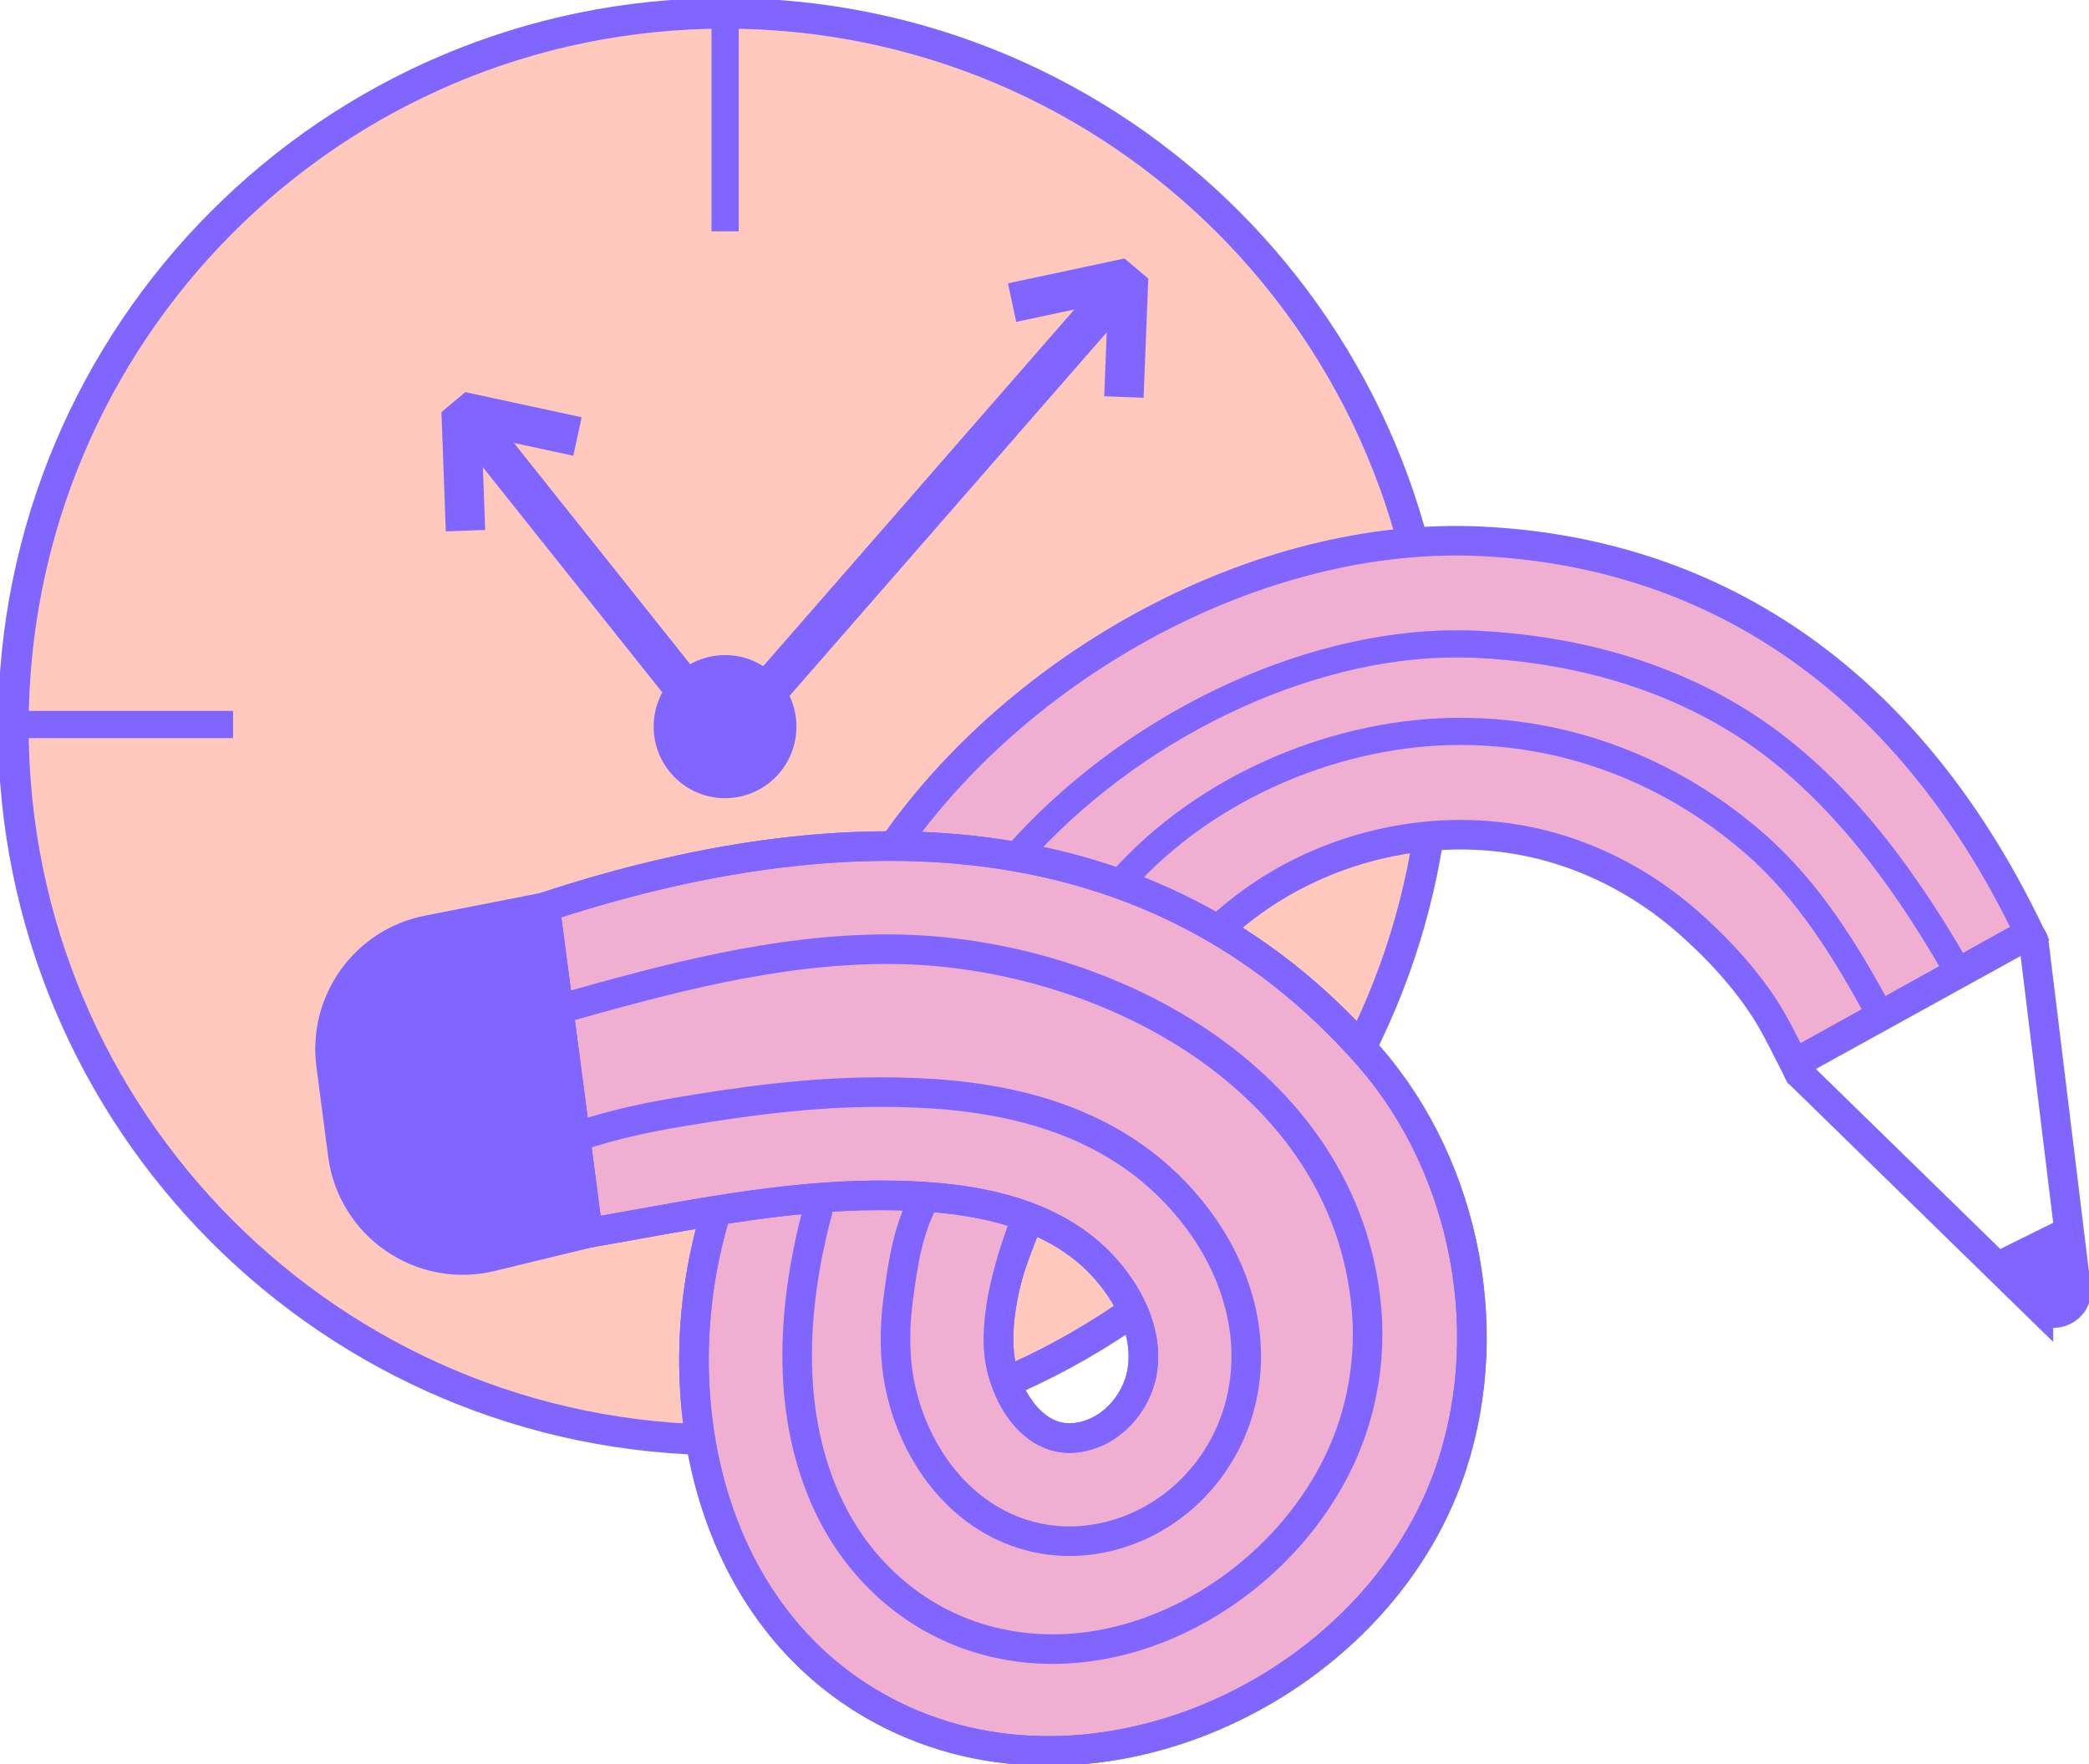 <?xml version="1.0" encoding="UTF-8"?>
<svg xmlns="http://www.w3.org/2000/svg" width="212" height="179" viewBox="0 0 212 179" fill="none">
  <g clip-path="url(#clip0_5056_6449)">
    <path d="M73.583 146.127C113.475 146.127 145.814 113.718 145.814 73.74C145.814 33.761 113.475 1.353 73.583 1.353C33.691 1.353 1.352 33.761 1.352 73.74C1.352 113.718 33.691 146.127 73.583 146.127Z" fill="#FFC8BD" stroke="#8066FF" stroke-width="3.11" stroke-miterlimit="10"></path>
    <path d="M73.586 1.361V23.474" stroke="#8066FF" stroke-width="2.76" stroke-miterlimit="10"></path>
    <path d="M73.586 123.568V145.682" stroke="#8066FF" stroke-width="2.76" stroke-miterlimit="10"></path>
    <path d="M1.578 73.522H23.652" stroke="#8066FF" stroke-width="2.76" stroke-miterlimit="10"></path>
    <path d="M123.523 73.522H145.598" stroke="#8066FF" stroke-width="2.76" stroke-miterlimit="10"></path>
    <path d="M73.581 81.001C77.582 81.001 80.826 77.75 80.826 73.74C80.826 69.73 77.582 66.48 73.581 66.48C69.58 66.48 66.336 69.73 66.336 73.74C66.336 77.75 69.58 81.001 73.581 81.001Z" fill="#8066FF"></path>
    <path d="M47.906 42.83L73.594 75.066L113.467 29.365" stroke="#8066FF" stroke-width="4" stroke-miterlimit="10"></path>
    <path d="M47.241 53.852L46.797 41.748L58.605 44.296" stroke="#8066FF" stroke-width="4" stroke-linejoin="bevel"></path>
    <path d="M102.711 30.709L114.536 28.186L114.057 40.29" stroke="#8066FF" stroke-width="4" stroke-linejoin="bevel"></path>
    <path d="M123.065 94.893C131.355 86.708 143.833 83.034 155.223 85.425C161.144 86.664 166.682 89.535 171.228 93.514C173.579 95.574 175.93 97.991 177.793 100.504C179.517 102.826 180.083 103.943 182.121 107.957L206.006 94.78C193.189 67.998 172.952 56.016 150.311 54.934C127.671 53.852 103.315 67.492 90.445 86.184" fill="#F0AFD0"></path>
    <path d="M123.065 94.893C131.355 86.708 143.833 83.034 155.223 85.425C161.144 86.664 166.682 89.535 171.228 93.514C173.579 95.574 175.93 97.991 177.793 100.504C179.517 102.826 180.083 103.943 182.121 107.957L206.006 94.78C193.189 67.998 172.952 56.016 150.311 54.934C127.671 53.852 103.315 67.492 90.445 86.184" stroke="#8066FF" stroke-width="3" stroke-miterlimit="10"></path>
    <path d="M72.641 123.081C67.025 141.459 72.206 161.801 85.886 171.339C106.68 185.842 138.141 173.817 146.884 150.055C152.117 135.83 148.93 118.647 138.96 107.233C116.746 81.812 84.867 82.319 55.312 92.058L59.666 125.14C69.436 123.447 79.233 121.327 89.195 121.309C96.997 121.3 106.114 122.33 111.791 128.334C114.465 131.161 116.589 135.193 115.91 139.199C115.335 142.558 112.584 145.552 109.118 145.918C104.59 146.389 101.777 141.232 101.403 137.322C100.95 132.514 102.779 128.125 104.512 123.683" stroke="#8066FF" stroke-width="2.76" stroke-miterlimit="10"></path>
    <path d="M72.641 123.081C67.312 140.499 71.335 162.237 87.601 172.412C108.674 185.598 138.611 172.543 146.884 150.046C152.117 135.821 148.93 118.639 138.96 107.224C116.746 81.804 84.867 82.31 55.312 92.049L59.666 125.131C69.436 123.438 79.233 121.318 89.195 121.3C96.997 121.292 106.114 122.321 111.791 128.325C114.465 131.153 116.589 135.184 115.91 139.19C115.335 142.55 112.584 145.543 109.118 145.909C104.59 146.381 101.777 141.223 101.403 137.314C100.95 132.505 102.918 126.798 104.651 122.356" fill="#F0AFD0"></path>
    <path d="M72.641 123.081C67.312 140.499 71.335 162.237 87.601 172.412C108.674 185.598 138.611 172.543 146.884 150.046C152.117 135.821 148.93 118.639 138.96 107.224C116.746 81.804 84.867 82.31 55.312 92.049L59.666 125.131C69.436 123.438 79.233 121.318 89.195 121.3C96.997 121.292 106.114 122.321 111.791 128.325C114.465 131.153 116.589 135.184 115.91 139.19C115.335 142.55 112.584 145.543 109.118 145.909C104.59 146.381 101.777 141.223 101.403 137.314C100.95 132.505 102.918 126.798 104.651 122.356" stroke="#8066FF" stroke-width="3" stroke-miterlimit="10"></path>
    <path d="M72.641 123.081C67.312 140.499 71.335 162.237 87.601 172.412C108.674 185.598 138.611 172.543 146.884 150.046C152.117 135.821 148.93 118.639 138.96 107.224C116.746 81.804 84.867 82.31 55.312 92.049L59.666 125.131C69.436 123.438 79.233 121.318 89.195 121.3C96.997 121.292 106.114 122.321 111.791 128.325C114.465 131.153 116.589 135.184 115.91 139.19C115.335 142.55 112.584 145.543 109.118 145.909C104.59 146.381 101.777 141.223 101.403 137.314C100.95 132.505 102.918 126.798 104.651 122.356" stroke="#8066FF" stroke-width="3" stroke-miterlimit="10"></path>
    <path d="M56.586 102.45L56.638 102.433C67.653 99.335 78.591 96.324 90.137 96.324C111.489 96.324 136.637 109.17 138.683 132.862C139.04 137.016 138.509 141.223 137.159 145.167C132.074 159.967 114.667 171.068 99.15 166.189C92.088 163.964 86.619 158.693 83.685 151.939C79.688 142.732 80.471 132.121 83.04 122.635C83.084 122.487 83.119 122.338 83.162 122.181M93.986 121.37C92.166 124.563 91.635 128.159 91.156 131.807C90.868 133.953 90.79 136.135 90.99 138.299C91.53 143.971 94.282 149.364 98.357 152.707C101.3 155.124 104.862 156.407 108.545 156.407C109.094 156.407 109.643 156.381 110.191 156.32C118.211 155.482 124.794 149.164 126.196 140.952C127.354 134.171 124.872 126.937 119.369 121.116C110.679 111.919 98.113 110.828 89.345 110.828H89.171C82.065 110.837 75.229 111.779 68.594 112.905C64.754 113.559 60.975 114.423 57.326 115.793" stroke="#8066FF" stroke-width="3" stroke-miterlimit="10"></path>
    <path d="M55.315 92.057L43.403 94.395C37.046 95.643 32.754 101.63 33.598 108.07L34.791 117.172C35.74 124.424 42.759 129.241 49.847 127.522L59.669 125.139L55.315 92.057Z" fill="#8066FF" stroke="#8066FF" stroke-width="3" stroke-miterlimit="10"></path>
    <path d="M123.065 94.893C131.355 86.708 143.833 83.034 155.223 85.425C161.144 86.664 166.682 89.535 171.228 93.514C173.579 95.574 175.93 97.991 177.793 100.504C179.517 102.826 180.083 103.943 182.121 107.957L206.006 94.78C193.189 67.998 172.952 56.016 150.311 54.934C127.671 53.852 103.315 67.492 90.445 86.184" stroke="#8066FF" stroke-width="2.76" stroke-miterlimit="10"></path>
    <path d="M123.065 94.893C131.355 86.708 143.833 83.034 155.223 85.425C161.144 86.664 166.682 89.535 171.228 93.514C173.579 95.574 175.93 97.991 177.793 100.504C179.517 102.826 180.083 103.943 182.121 107.957L206.006 94.78C193.189 67.998 172.952 56.016 150.311 54.934C127.671 53.852 103.315 67.492 90.445 86.184" stroke="#8066FF" stroke-width="2.76" stroke-miterlimit="10"></path>
    <path d="M103.156 86.873C114.529 73.966 132.171 65.336 147.827 65.336C148.489 65.336 149.151 65.353 149.813 65.38C159.13 65.825 168.395 68.189 176.38 73.12C185.828 78.958 192.812 88.4 198.306 97.886C198.393 98.034 198.48 98.183 198.559 98.331" stroke="#8066FF" stroke-width="2.76" stroke-miterlimit="10"></path>
    <path d="M113.594 89.683C122.537 79.491 136.19 74.22 148.155 74.22C151.238 74.22 154.32 74.534 157.359 75.171C164.926 76.759 172.093 80.372 178.092 85.617C183.587 90.416 187.349 96.586 190.788 102.93" stroke="#8066FF" stroke-width="2.76" stroke-miterlimit="10"></path>
    <path d="M206.865 132.618L201.571 127.452L182.736 109.065C182.222 108.62 182.309 107.808 182.901 107.477L205.341 95.015C205.785 94.771 206.343 95.059 206.395 95.573L209.791 123.385L210.688 130.716C210.94 132.827 208.398 134.093 206.865 132.609V132.618Z" stroke="#8066FF" stroke-width="3" stroke-miterlimit="10"></path>
    <path d="M206.865 132.618L201.57 127.452L209.79 123.386L210.687 130.716C210.94 132.828 208.397 134.093 206.865 132.61V132.618Z" fill="#8066FF"></path>
  </g>
  <defs>
    <clipPath id="clip0_5056_6449">
      <rect width="212" height="179" fill="white"></rect>
    </clipPath>
  </defs>
</svg>
